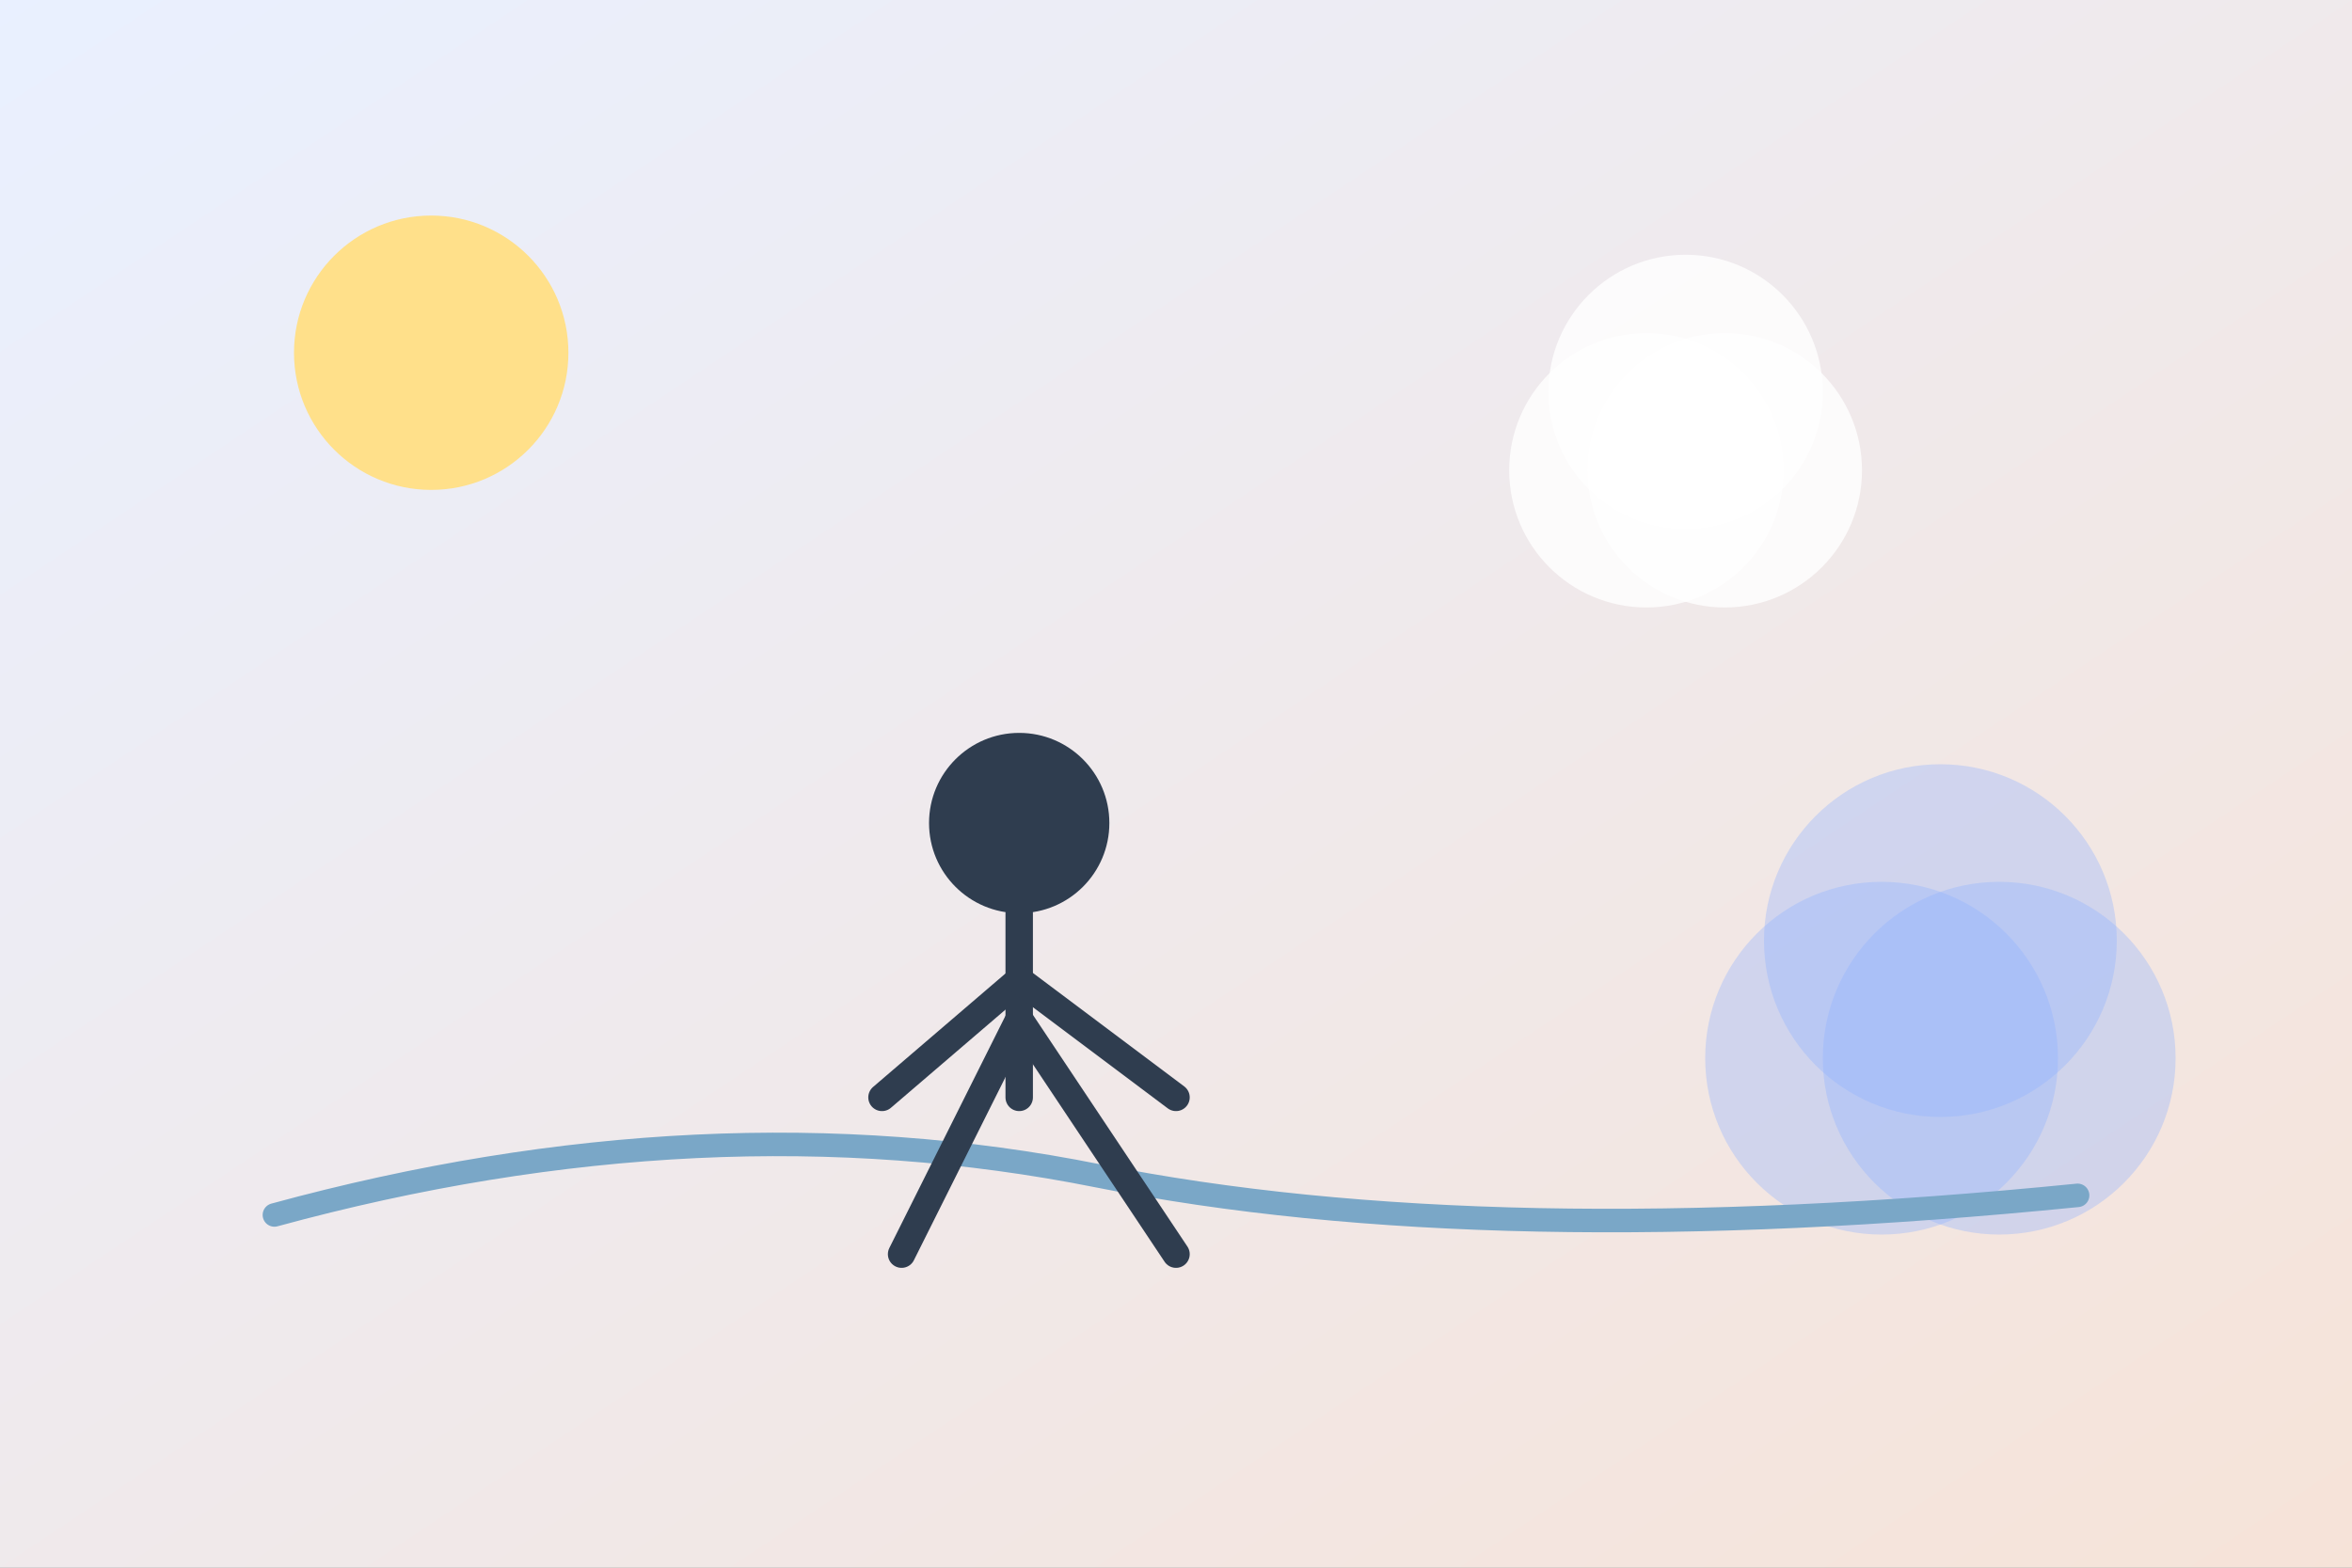 <svg xmlns="http://www.w3.org/2000/svg" width="1200" height="800" viewBox="0 0 1200 800">
  <rect x="0" y="0" width="1200" height="800" fill="#808080" stroke="none"/>
  <defs>
    <linearGradient id="bg" x1="0" y1="0" x2="1" y2="1">
      <stop offset="0%" stop-color="#e9f0ff"/>
      <stop offset="100%" stop-color="#f6e3d8"/>
    </linearGradient>
  </defs>
  <rect width="1200" height="800" fill="url(#bg)"/>
  <circle cx="220" cy="180" r="70" fill="#ffe08a"/>
  <circle cx="960" cy="540" r="90" fill="#8fb3ff" opacity="0.35"/>
  <circle cx="1020" cy="540" r="90" fill="#8fb3ff" opacity="0.35"/>
  <circle cx="990" cy="480" r="90" fill="#8fb3ff" opacity="0.35"/>
  <path d="M140 620 Q360 560 560 600 T1060 610" fill="none" stroke="#7aa7c7" stroke-width="12" stroke-linecap="round"/>
  <circle cx="520" cy="420" r="46" fill="#2f3d4f"/>
  <path d="M520 466 L520 560" stroke="#2f3d4f" stroke-width="14" stroke-linecap="round"/>
  <path d="M520 500 L450 560" stroke="#2f3d4f" stroke-width="14" stroke-linecap="round"/>
  <path d="M520 500 L600 560" stroke="#2f3d4f" stroke-width="14" stroke-linecap="round"/>
  <path d="M520 520 L460 640" stroke="#2f3d4f" stroke-width="14" stroke-linecap="round"/>
  <path d="M520 520 L600 640" stroke="#2f3d4f" stroke-width="14" stroke-linecap="round"/>
  <circle cx="840" cy="240" r="70" fill="#ffffff" opacity="0.8"/>
  <circle cx="880" cy="240" r="70" fill="#ffffff" opacity="0.8"/>
  <circle cx="860" cy="200" r="70" fill="#ffffff" opacity="0.8"/>
</svg>
